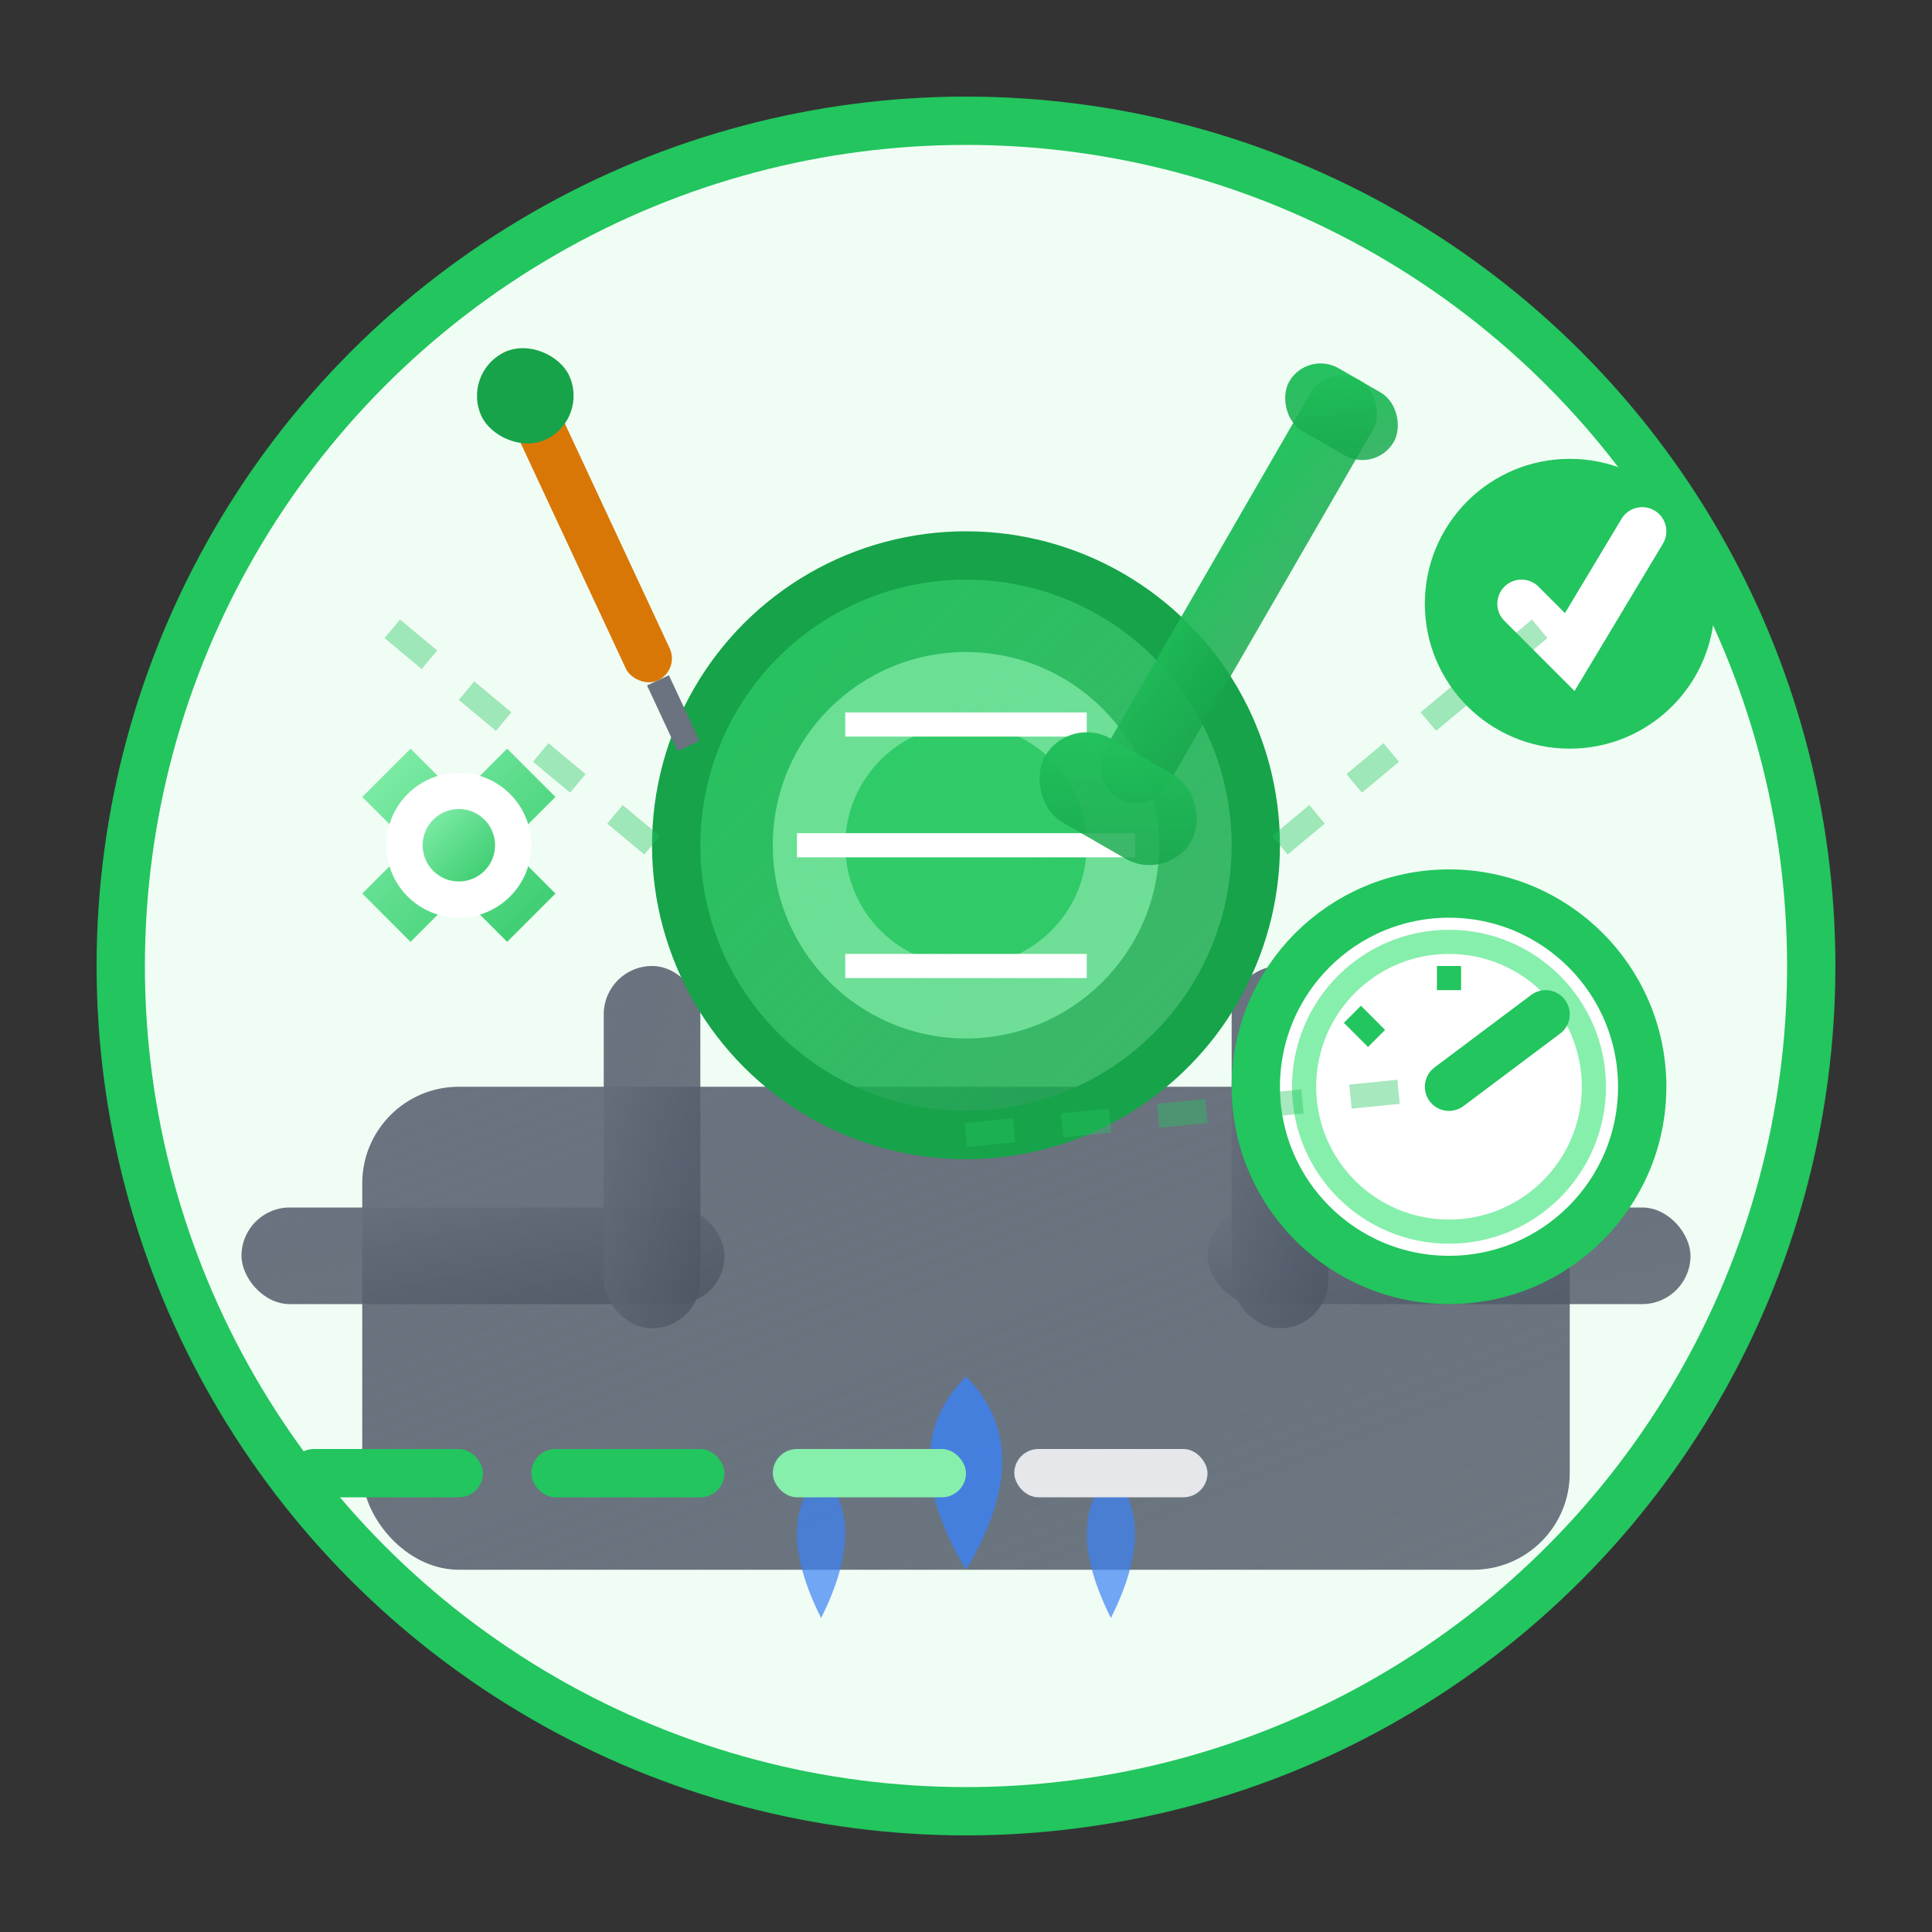 <svg width="80" height="80" viewBox="0 0 80 80" fill="none" xmlns="http://www.w3.org/2000/svg">
    <rect x="0" y="0" width="80" height="80" fill="#333333" stroke="none"/>
    <defs>
        <linearGradient id="toolGradient" x1="0%" y1="0%" x2="100%" y2="100%">
            <stop offset="0%" style="stop-color:#22c55e;stop-opacity:1" />
            <stop offset="100%" style="stop-color:#16a34a;stop-opacity:0.8" />
        </linearGradient>
        
        <linearGradient id="gearGradient" x1="0%" y1="0%" x2="100%" y2="100%">
            <stop offset="0%" style="stop-color:#86efac;stop-opacity:1" />
            <stop offset="100%" style="stop-color:#22c55e;stop-opacity:0.9" />
        </linearGradient>
        
        <linearGradient id="pipeGradient" x1="0%" y1="0%" x2="100%" y2="100%">
            <stop offset="0%" style="stop-color:#6b7280;stop-opacity:1" />
            <stop offset="100%" style="stop-color:#4b5563;stop-opacity:0.8" />
        </linearGradient>
    </defs>
    
    <!-- Background circle -->
    <circle cx="40" cy="40" r="35" fill="#f0fdf4" stroke="#22c55e" stroke-width="2"/>
    
    <!-- Installation equipment base -->
    <rect x="15" y="45" width="50" height="20" fill="url(#pipeGradient)" rx="4"/>
    
    <!-- Pipes/connections -->
    <rect x="10" y="50" width="20" height="4" fill="url(#pipeGradient)" rx="2"/>
    <rect x="50" y="50" width="20" height="4" fill="url(#pipeGradient)" rx="2"/>
    <rect x="25" y="40" width="4" height="15" fill="url(#pipeGradient)" rx="2"/>
    <rect x="51" y="40" width="4" height="15" fill="url(#pipeGradient)" rx="2"/>
    
    <!-- Water filter/purification system -->
    <circle cx="40" cy="35" r="12" fill="url(#toolGradient)" stroke="#16a34a" stroke-width="2"/>
    
    <!-- Filter layers -->
    <circle cx="40" cy="35" r="8" fill="#86efac" opacity="0.7"/>
    <circle cx="40" cy="35" r="5" fill="#22c55e" opacity="0.8"/>
    
    <!-- Filter lines -->
    <line x1="33" y1="35" x2="47" y2="35" stroke="#ffffff" stroke-width="1"/>
    <line x1="35" y1="30" x2="45" y2="30" stroke="#ffffff" stroke-width="1"/>
    <line x1="35" y1="40" x2="45" y2="40" stroke="#ffffff" stroke-width="1"/>
    
    <!-- Wrench tool -->
    <g transform="translate(55, 15) rotate(30)">
        <rect x="0" y="0" width="3" height="20" fill="url(#toolGradient)" rx="1.5"/>
        <rect x="-2" y="18" width="7" height="4" fill="url(#toolGradient)" rx="2"/>
        <rect x="-1" y="0" width="5" height="3" fill="url(#toolGradient)" rx="1.5"/>
    </g>
    
    <!-- Screwdriver -->
    <g transform="translate(20, 15) rotate(-25)">
        <rect x="0" y="0" width="2" height="15" fill="#d97706" rx="1"/>
        <rect x="-1" y="0" width="4" height="4" fill="#16a34a" rx="2"/>
        <rect x="0.5" y="15" width="1" height="3" fill="#6b7280"/>
    </g>
    
    <!-- Installation gauge/meter -->
    <g transform="translate(60, 45)">
        <circle cx="0" cy="0" r="8" fill="#ffffff" stroke="#22c55e" stroke-width="2"/>
        <circle cx="0" cy="0" r="6" fill="none" stroke="#86efac" stroke-width="1"/>
        
        <!-- Gauge needle -->
        <line x1="0" y1="0" x2="4" y2="-3" stroke="#22c55e" stroke-width="2" stroke-linecap="round"/>
        
        <!-- Gauge marks -->
        <line x1="-4" y1="-3" x2="-3" y2="-2" stroke="#22c55e" stroke-width="1"/>
        <line x1="0" y1="-5" x2="0" y2="-4" stroke="#22c55e" stroke-width="1"/>
        <line x1="4" y1="-3" x2="3" y2="-2" stroke="#22c55e" stroke-width="1"/>
    </g>
    
    <!-- Water drops indicating clean water -->
    <g transform="translate(40, 65)">
        <path d="M0 0 Q-3 -5 0 -8 Q3 -5 0 0 Z" fill="#3b82f6" opacity="0.8"/>
        <path d="M6 2 Q4 -2 6 -4 Q8 -2 6 2 Z" fill="#3b82f6" opacity="0.7"/>
        <path d="M-6 2 Q-8 -2 -6 -4 Q-4 -2 -6 2 Z" fill="#3b82f6" opacity="0.7"/>
    </g>
    
    <!-- Gear indicating setup/configuration -->
    <g transform="translate(15, 25)">
        <path d="M0,8 L2,6 L4,8 L6,6 L8,8 L6,10 L8,12 L6,14 L4,12 L2,14 L0,12 L2,10 Z" fill="url(#gearGradient)"/>
        <circle cx="4" cy="10" r="3" fill="#ffffff"/>
        <circle cx="4" cy="10" r="1.5" fill="url(#gearGradient)"/>
    </g>
    
    <!-- Installation progress indicators -->
    <g transform="translate(12, 60)">
        <!-- Progress bars -->
        <rect x="0" y="0" width="8" height="2" fill="#22c55e" rx="1"/>
        <rect x="10" y="0" width="8" height="2" fill="#22c55e" rx="1"/>
        <rect x="20" y="0" width="8" height="2" fill="#86efac" rx="1"/>
        <rect x="30" y="0" width="8" height="2" fill="#e5e7eb" rx="1"/>
    </g>
    
    <!-- Check mark for successful installation -->
    <g transform="translate(65, 25)">
        <circle cx="0" cy="0" r="6" fill="#22c55e"/>
        <path d="M-2 0 L0 2 L3 -3" fill="none" stroke="#ffffff" stroke-width="2" stroke-linecap="round"/>
    </g>
    
    <!-- Decorative connection lines -->
    <g opacity="0.4">
        <line x1="27" y1="35" x2="15" y2="25" stroke="#22c55e" stroke-width="1" stroke-dasharray="2,2"/>
        <line x1="53" y1="35" x2="65" y2="25" stroke="#22c55e" stroke-width="1" stroke-dasharray="2,2"/>
        <line x1="40" y1="47" x2="60" y2="45" stroke="#22c55e" stroke-width="1" stroke-dasharray="2,2"/>
    </g>
</svg>
